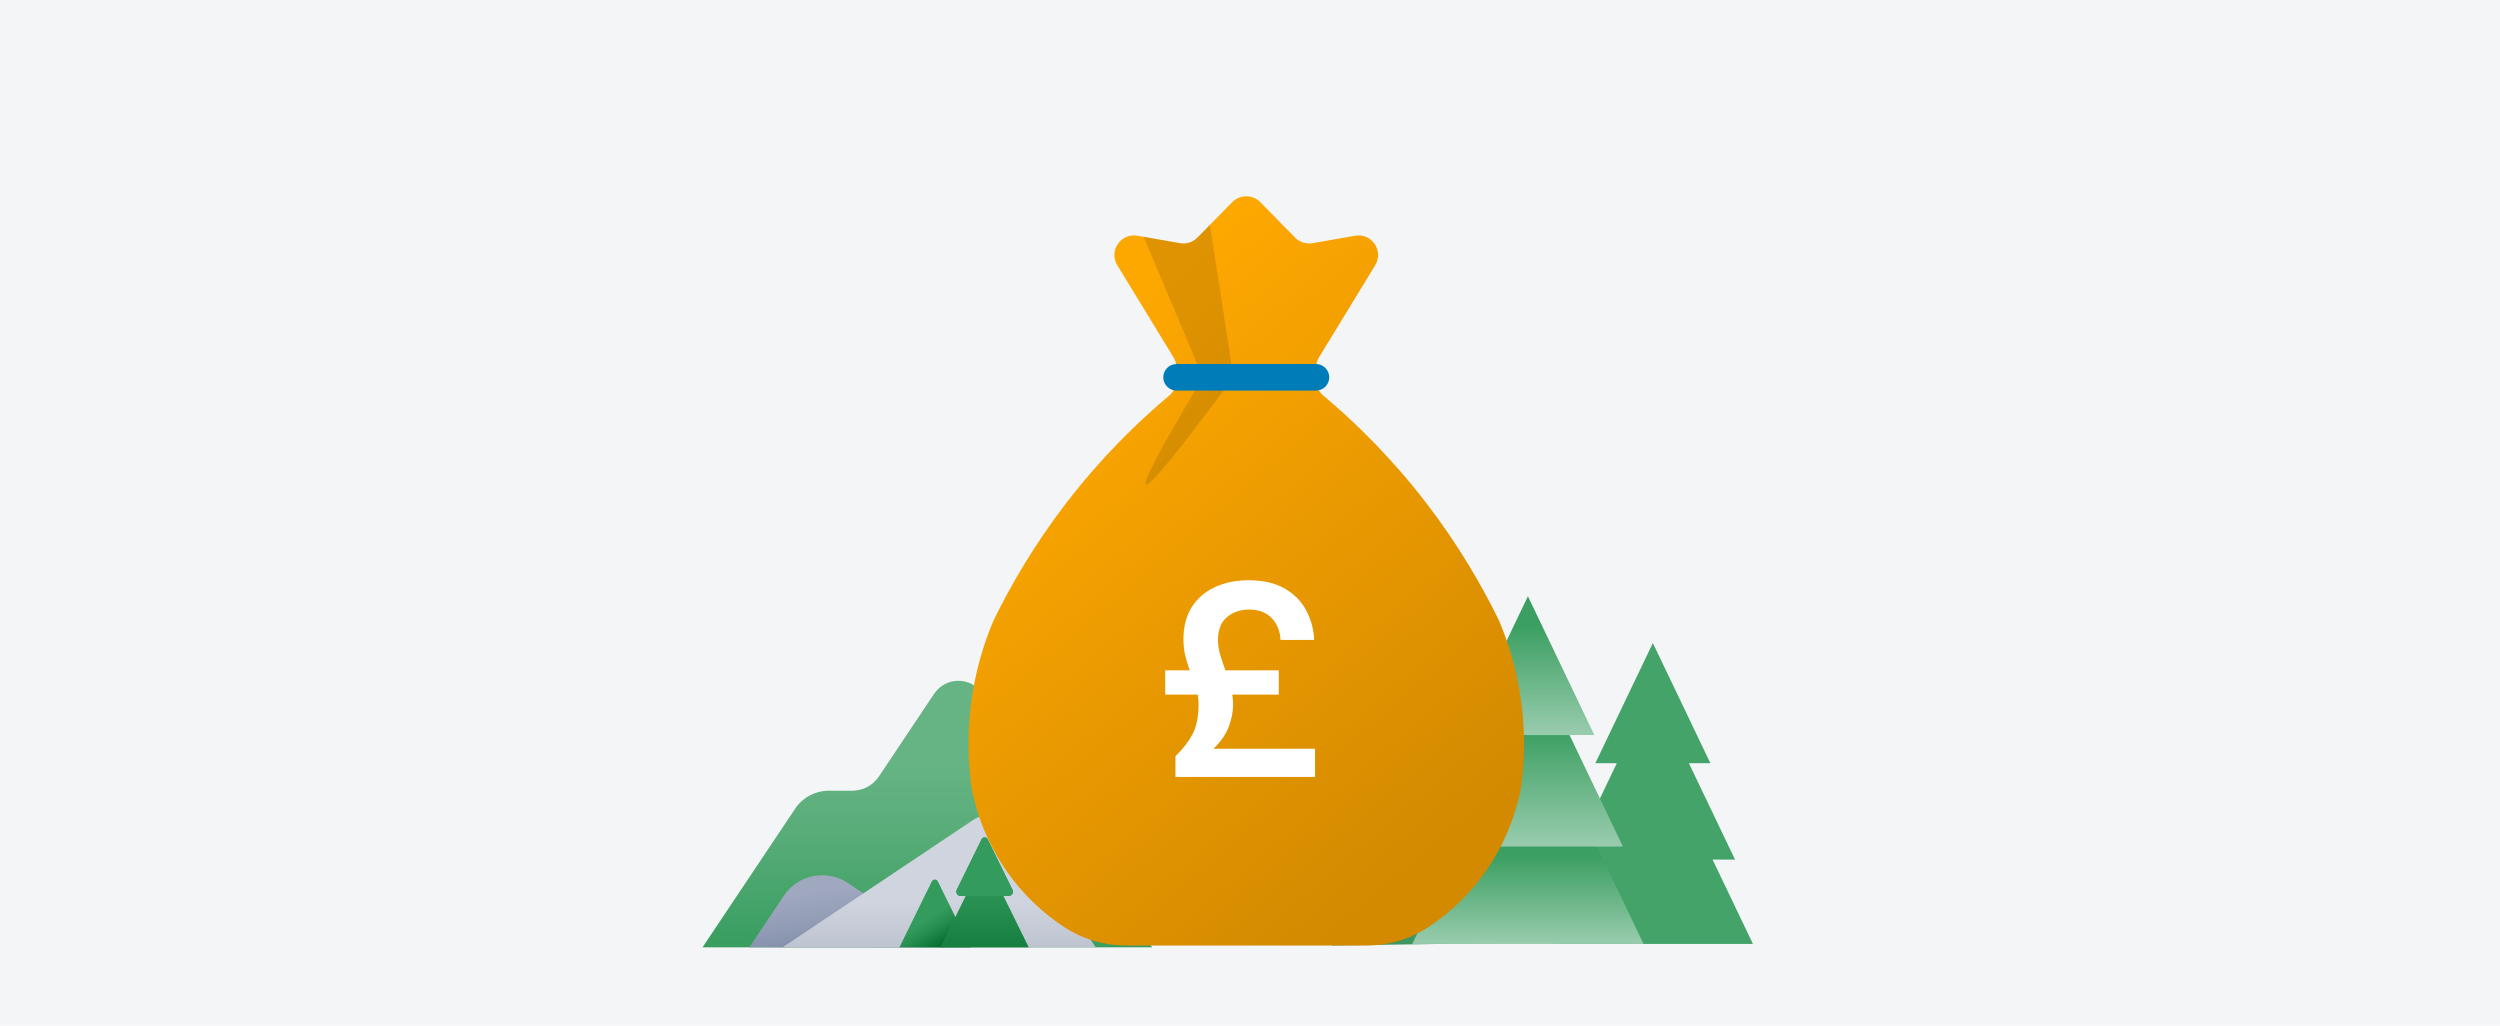 <svg width="312" height="128" viewBox="0 0 312 128" fill="none" xmlns="http://www.w3.org/2000/svg">
<rect width="312" height="128" fill="#F4F5F7"/>
<path d="M116.595 86.56L109.689 96.899C108.942 98.013 107.69 98.683 106.349 98.684H103.419C101.74 98.683 100.171 99.522 99.239 100.92L87.675 118.223H143.779L122.622 86.56C121.945 85.56 120.816 84.961 119.609 84.961C118.401 84.961 117.272 85.56 116.595 86.56Z" fill="url(#paint0_linear_6020_53062)"/>
<path d="M105.823 110.201L117.827 118.223H93.522L97.82 111.794C98.67 110.522 99.99 109.639 101.491 109.34C102.992 109.041 104.55 109.351 105.823 110.201Z" fill="url(#paint1_linear_6020_53062)"/>
<path d="M121.441 102.336L97.674 118.223H136.749L126.852 103.413C126.277 102.552 125.384 101.955 124.369 101.753C123.355 101.552 122.301 101.761 121.441 102.336Z" fill="url(#paint2_linear_6020_53062)"/>
<path d="M121.089 118.224L117.049 110.002C116.978 109.857 116.831 109.765 116.669 109.765C116.508 109.765 116.36 109.857 116.29 110.002L112.25 118.224H121.089Z" fill="url(#paint3_linear_6020_53062)"/>
<path d="M128.387 118.223L125.234 111.819H125.867C126.053 111.819 126.227 111.723 126.325 111.565C126.424 111.407 126.434 111.21 126.352 111.042L123.255 104.737C123.184 104.593 123.037 104.502 122.877 104.502C122.716 104.502 122.569 104.593 122.498 104.737L119.401 111.042C119.319 111.21 119.329 111.407 119.428 111.565C119.527 111.723 119.7 111.819 119.886 111.819H120.519L117.367 118.223H128.387Z" fill="url(#paint4_linear_6020_53062)"/>
<path d="M122.503 104.742L119.406 111.047C119.324 111.215 119.334 111.412 119.433 111.57C119.532 111.728 119.705 111.824 119.891 111.824H125.877C126.063 111.824 126.236 111.728 126.335 111.57C126.434 111.412 126.444 111.215 126.362 111.047L123.265 104.742C123.195 104.595 123.047 104.502 122.884 104.502C122.722 104.502 122.573 104.595 122.503 104.742Z" fill="#339B5B"/>
<path d="M213.731 107.281H216.534L210.774 95.246H213.455L206.277 80.249L199.098 95.246H201.779L196.019 107.281H198.823L193.786 117.805H218.768L213.731 107.281Z" fill="#44A369"/>
<path d="M183.142 108.916H185.521L180.634 98.529H182.909L176.818 85.584L170.728 98.529H173.002L168.116 108.916H170.494L166.221 118L187.415 117.688L183.142 108.916Z" fill="#419562"/>
<path d="M198.431 103.836H182.937L176.251 117.805H205.116L198.431 103.836Z" fill="url(#paint5_linear_6020_53062)"/>
<path d="M193.699 87.182H187.669L178.832 105.645H202.536L193.699 87.182Z" fill="url(#paint6_linear_6020_53062)"/>
<path d="M190.684 74.411L182.39 91.74H198.978L190.684 74.411Z" fill="url(#paint7_linear_6020_53062)"/>
<g clip-path="url(#clip0_6020_53062)">
<path d="M189.67 86.381C189.079 82.813 188.081 79.834 187.119 77.544C187.101 77.5 187.081 77.458 187.06 77.415C184.985 73.158 182.09 68.115 178.059 62.858C173.622 57.069 169.046 52.634 165.125 49.345C164.571 48.88 164.252 48.194 164.252 47.471V45.872C164.252 45.422 164.376 44.981 164.61 44.597C166.948 40.766 169.286 36.934 171.624 33.103C172.721 31.306 171.186 29.055 169.113 29.419C167.342 29.729 165.57 30.039 163.799 30.35C163.006 30.488 162.195 30.229 161.631 29.655L157.278 25.226C156.319 24.25 154.747 24.25 153.788 25.226L149.435 29.655C148.871 30.229 148.06 30.488 147.267 30.35C145.496 30.039 143.725 29.729 141.954 29.419C139.879 29.055 138.345 31.306 139.442 33.103C141.78 36.934 144.118 40.766 146.456 44.597C146.691 44.98 146.815 45.422 146.815 45.872V47.471C146.815 48.194 146.495 48.88 145.941 49.345C142.02 52.634 137.444 57.069 133.007 62.858C128.977 68.115 126.082 73.158 124.006 77.415C123.985 77.458 123.965 77.5 123.947 77.544C122.986 79.834 121.987 82.814 121.396 86.381C120.589 91.254 120.841 95.431 121.263 98.404C121.27 98.452 121.278 98.5 121.288 98.547C121.81 101.118 123.315 106.654 128.027 111.677C129.64 113.396 131.313 114.719 132.863 115.732C135.127 117.214 137.776 118 140.482 118H170.583C173.29 118 175.938 117.214 178.203 115.732C179.752 114.719 181.425 113.396 183.038 111.677C187.75 106.654 189.255 101.118 189.778 98.547C189.787 98.5 189.796 98.452 189.803 98.404C190.225 95.431 190.476 91.254 189.669 86.381H189.67Z" fill="url(#paint8_linear_6020_53062)"/>
<path opacity="0.12" d="M142.724 29.553C145.19 35.398 147.655 41.242 150.121 47.087C144.954 55.726 142.583 60.187 143.008 60.472C143.462 60.776 147.105 56.313 153.936 47.087C152.957 40.746 151.978 34.406 150.998 28.064C150.655 28.424 150.347 28.737 150.089 28.995C149.192 29.893 148.882 30.14 148.431 30.275C148.116 30.368 147.811 30.382 147.773 30.384C147.54 30.394 147.363 30.37 146.832 30.277C146.473 30.215 146.294 30.184 146.016 30.13C145.85 30.098 145.461 30.028 144.681 29.888C144.215 29.805 143.554 29.689 142.724 29.553H142.724Z" fill="black"/>
<path d="M164.232 48.745H146.835C145.92 48.745 145.177 48.002 145.177 47.087C145.177 46.172 145.92 45.429 146.835 45.429H164.232C165.148 45.429 165.89 46.172 165.89 47.087C165.89 48.002 165.148 48.745 164.232 48.745Z" fill="#007CB9"/>
<path d="M146.697 96.961V94.376C147.623 93.479 148.336 92.56 148.834 91.618C149.333 90.653 149.582 89.411 149.582 87.895C149.582 87.504 149.547 87.102 149.475 86.688H145.415V83.654H148.478C148.264 83.057 148.074 82.436 147.908 81.793C147.766 81.149 147.694 80.471 147.694 79.759C147.694 78.242 148.027 76.932 148.692 75.829C149.38 74.725 150.33 73.887 151.541 73.312C152.776 72.715 154.189 72.416 155.78 72.416C157.585 72.416 159.081 72.749 160.269 73.415C161.456 74.082 162.359 74.978 162.976 76.105C163.593 77.231 163.938 78.483 164.009 79.862H159.806C159.758 78.782 159.402 77.886 158.737 77.173C158.072 76.438 157.11 76.07 155.852 76.07C154.807 76.07 153.904 76.38 153.144 77.001C152.384 77.621 152.005 78.587 152.005 79.897C152.005 80.494 152.1 81.115 152.289 81.758C152.479 82.379 152.693 83.011 152.931 83.654H159.592V86.688H153.786C153.857 87.102 153.892 87.504 153.892 87.895C153.892 88.837 153.702 89.791 153.323 90.756C152.943 91.721 152.313 92.618 151.435 93.445H164.116V96.961H146.697Z" fill="white"/>
</g>
<defs>
<linearGradient id="paint0_linear_6020_53062" x1="140.91" y1="120.35" x2="140.91" y2="90.489" gradientUnits="userSpaceOnUse">
<stop stop-color="#339B5B"/>
<stop offset="0.03" stop-color="#359C5D"/>
<stop offset="0.56" stop-color="#59AD79"/>
<stop offset="0.84" stop-color="#66B484"/>
</linearGradient>
<linearGradient id="paint1_linear_6020_53062" x1="123.469" y1="118.752" x2="121.62" y2="106.28" gradientUnits="userSpaceOnUse">
<stop stop-color="#6F7D9D"/>
<stop offset="0.54" stop-color="#929CB5"/>
<stop offset="0.84" stop-color="#9FA8BE"/>
</linearGradient>
<linearGradient id="paint2_linear_6020_53062" x1="136.744" y1="124.357" x2="136.744" y2="107.81" gradientUnits="userSpaceOnUse">
<stop stop-color="#A5ADBA"/>
<stop offset="0.44" stop-color="#C2C8D3"/>
<stop offset="0.72" stop-color="#CFD4DE"/>
</linearGradient>
<linearGradient id="paint3_linear_6020_53062" x1="119.762" y1="117.148" x2="117.137" y2="112.866" gradientUnits="userSpaceOnUse">
<stop stop-color="#006828"/>
<stop offset="0.03" stop-color="#026A2A"/>
<stop offset="0.56" stop-color="#268E4E"/>
<stop offset="0.84" stop-color="#339B5B"/>
</linearGradient>
<linearGradient id="paint4_linear_6020_53062" x1="131.362" y1="125.145" x2="131.362" y2="104.026" gradientUnits="userSpaceOnUse">
<stop stop-color="#006828"/>
<stop offset="0.03" stop-color="#026A2A"/>
<stop offset="0.56" stop-color="#268E4E"/>
<stop offset="0.84" stop-color="#339B5B"/>
</linearGradient>
<linearGradient id="paint5_linear_6020_53062" x1="202.059" y1="117.805" x2="202.059" y2="106.796" gradientUnits="userSpaceOnUse">
<stop stop-color="#99CCAE"/>
<stop offset="1" stop-color="#3B9F61"/>
</linearGradient>
<linearGradient id="paint6_linear_6020_53062" x1="200.025" y1="105.645" x2="200.025" y2="91.093" gradientUnits="userSpaceOnUse">
<stop stop-color="#99CCAE"/>
<stop offset="1" stop-color="#3B9F61"/>
</linearGradient>
<linearGradient id="paint7_linear_6020_53062" x1="197.221" y1="91.74" x2="197.221" y2="78.082" gradientUnits="userSpaceOnUse">
<stop stop-color="#99CCAE"/>
<stop offset="1" stop-color="#3B9F61"/>
</linearGradient>
<linearGradient id="paint8_linear_6020_53062" x1="126.947" y1="50.442" x2="176.505" y2="108.416" gradientUnits="userSpaceOnUse">
<stop stop-color="#FDA701"/>
<stop offset="1" stop-color="#D38A01"/>
</linearGradient>
<clipPath id="clip0_6020_53062">
<rect width="69.329" height="93.506" fill="white" transform="translate(120.869 24.494)"/>
</clipPath>
</defs>
</svg>
